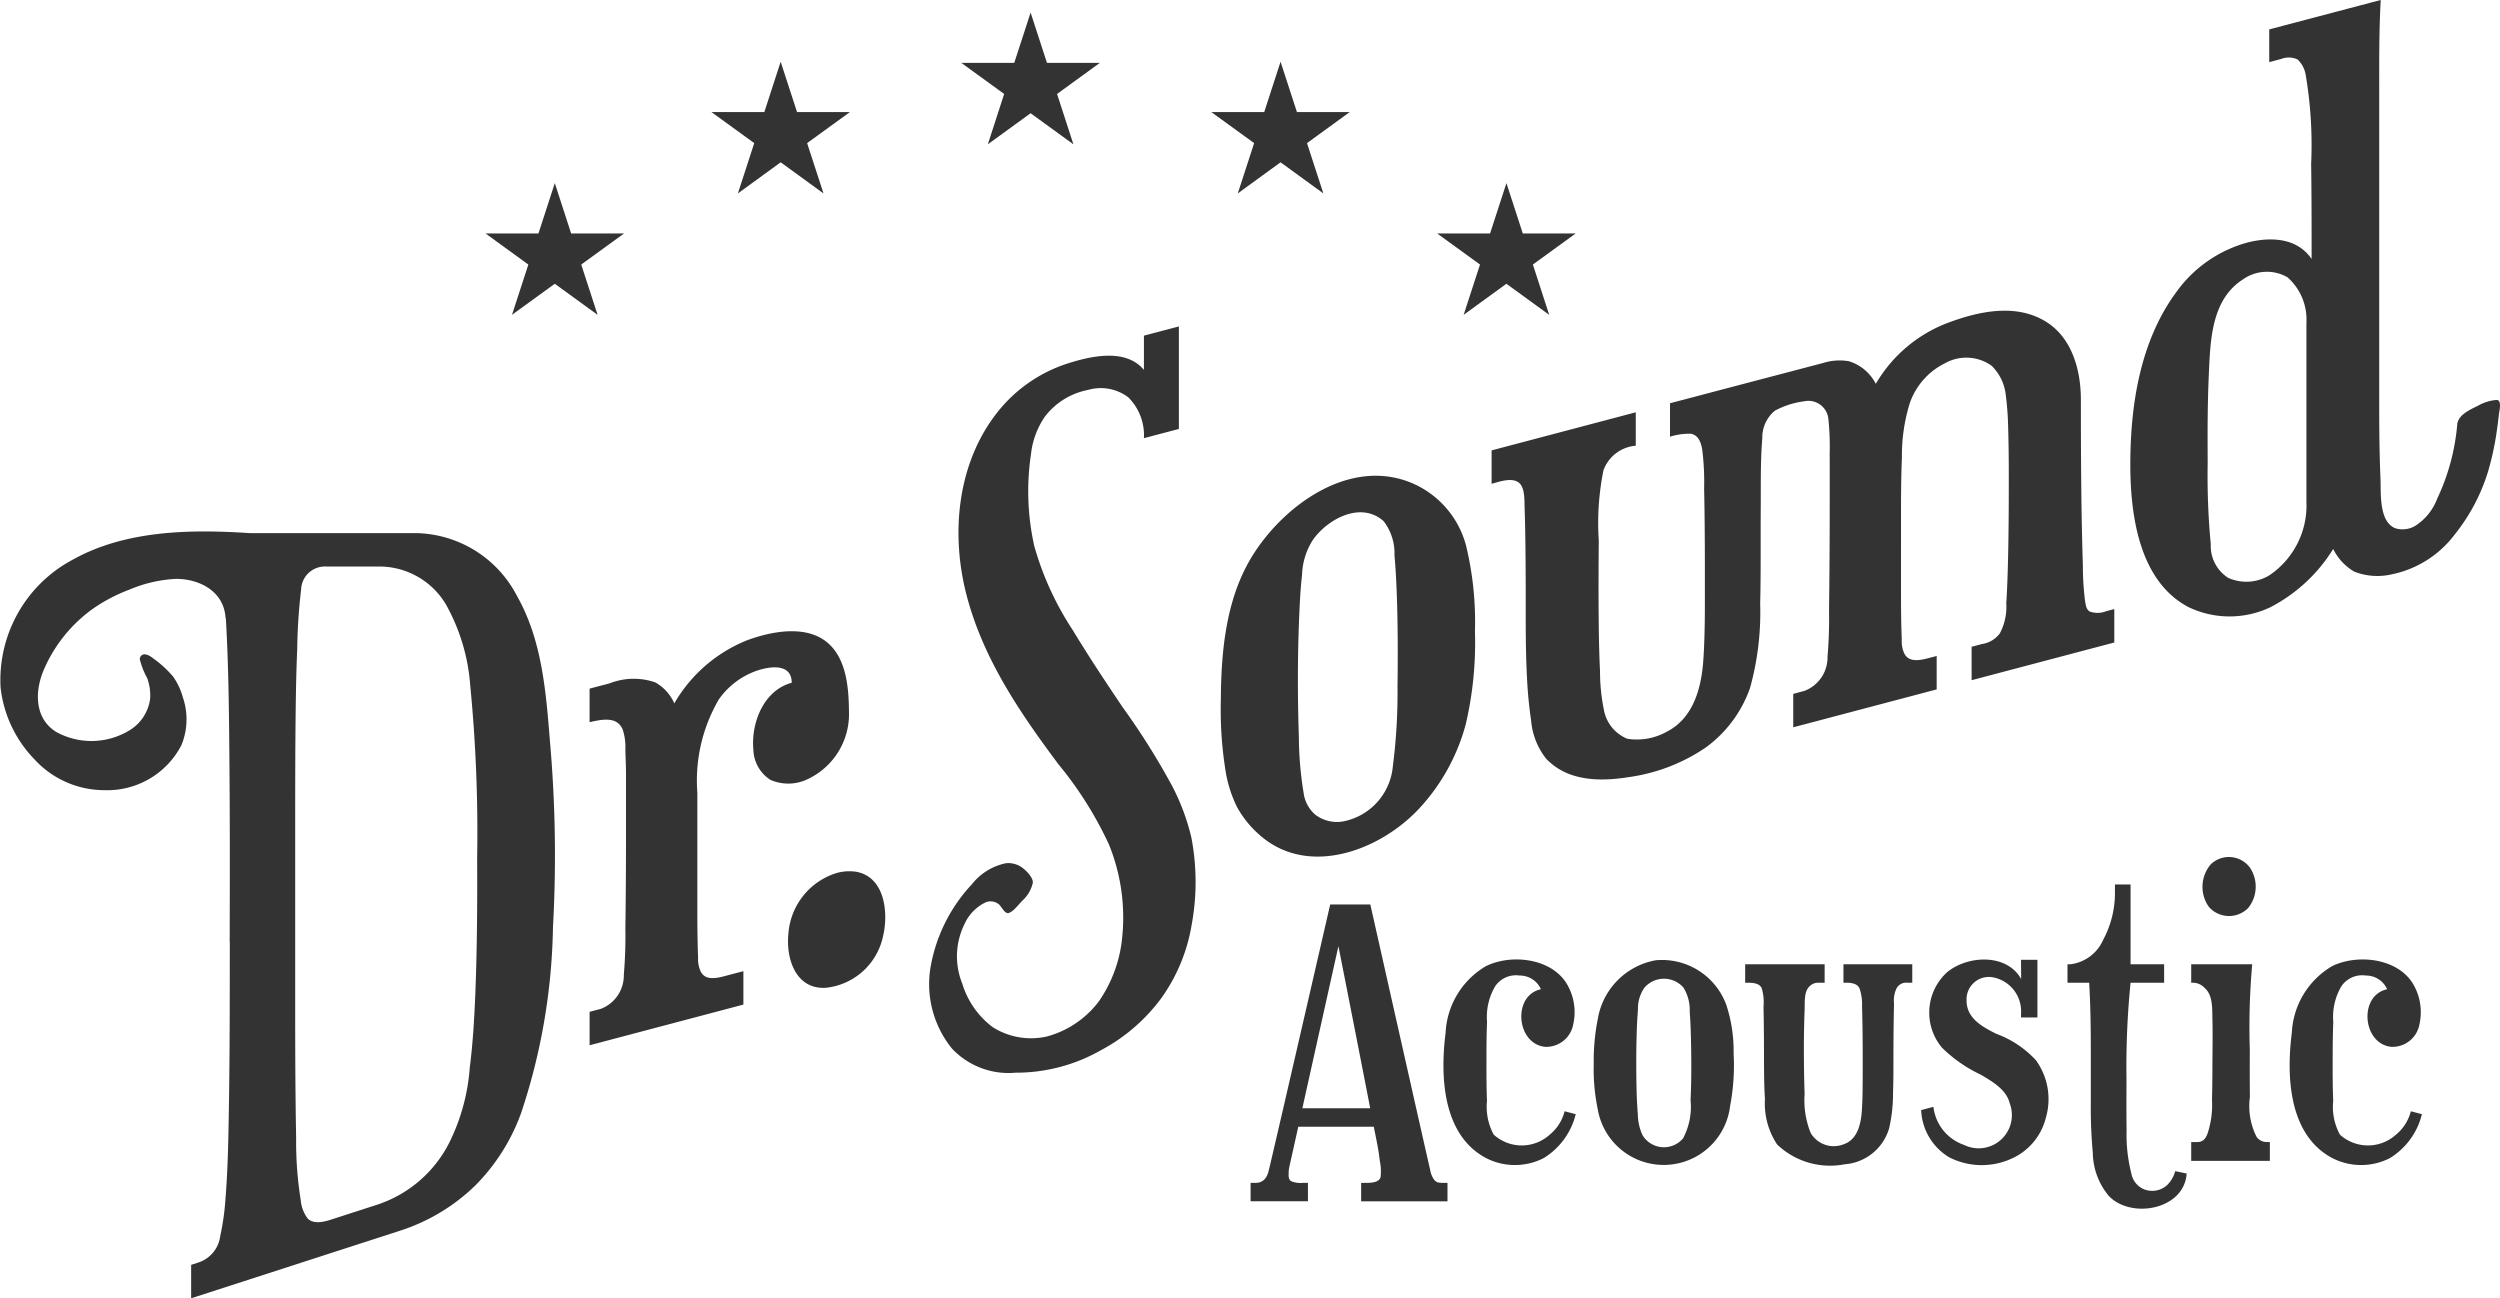 <svg xmlns="http://www.w3.org/2000/svg" viewBox="0 0 148.812 77.281"><defs><style>.cls-1{fill:#333;}</style></defs><title>logo</title><g id="レイヤー_2" data-name="レイヤー 2"><g id="レイヤー_1-2" data-name="レイヤー 1"><path class="cls-1" d="M85.566,70.375a.485.485,0,0,1-.205-.161,1.364,1.364,0,0,1-.232-.585c-.058-.21-3.561-15.792-3.561-15.792H79.18s-3.585,15.605-3.666,15.865q-.17.708-.781.708h-.292v1.097h3.414V70.41h-.318a1.378,1.378,0,0,1-.685-.103c-.179-.112-.144-.353-.144-.534a1.88,1.88,0,0,1,.024-.246l.547-2.457h4.496c.129.667.285,1.335.353,2.009a2.991,2.991,0,0,1,.05.993c-.095.329-.597.338-.865.338h-.291v1.097h5.14V70.41h-.241a1.297,1.297,0,0,1-.356-.035m-8.043-4.405,2.147-9.65c.524,2.652,1.35,6.85,1.892,9.65H77.523m65.071,1.592a2.484,2.484,0,0,1-3.31-.023,3.451,3.451,0,0,1-.401-2.007c-.031-.793-.034-1.586-.031-2.381,0-.774.003-1.549.036-2.324a3.563,3.563,0,0,1,.493-2.135,1.491,1.491,0,0,1,1.443-.623,1.37,1.37,0,0,1,1.269.815c-1.708.37-1.473,3.245.241,3.428a1.63,1.63,0,0,0,1.684-1.345,3.293,3.293,0,0,0-.454-2.516c-.974-1.435-3.27-1.661-4.739-.945a4.869,4.869,0,0,0-2.404,3.963c-.33,2.57-.202,6.101,2.426,7.474a3.759,3.759,0,0,0,3.421-.012,4.254,4.254,0,0,0,1.896-2.61l-.659-.173a2.643,2.643,0,0,1-.912,1.414m-50.37,0a2.484,2.484,0,0,1-3.31-.023,3.49,3.49,0,0,1-.401-2.007c-.03-.793-.032-1.586-.03-2.381,0-.774.001-1.549.035-2.324a3.582,3.582,0,0,1,.493-2.135,1.495,1.495,0,0,1,1.443-.623,1.367,1.367,0,0,1,1.269.815c-1.705.37-1.47,3.245.242,3.428a1.631,1.631,0,0,0,1.684-1.345,3.283,3.283,0,0,0-.455-2.516c-.974-1.435-3.27-1.661-4.736-.945a4.868,4.868,0,0,0-2.407,3.963c-.329,2.57-.199,6.103,2.426,7.474a3.758,3.758,0,0,0,3.42-.012,4.258,4.258,0,0,0,1.899-2.61l-.662-.173a2.627,2.627,0,0,1-.912,1.414m36.793,2.964a1.316,1.316,0,0,1-1.313.294,1.248,1.248,0,0,1-.832-.966,9.379,9.379,0,0,1-.284-2.581c-.014-.98-.01-1.963-.005-2.945a50.626,50.626,0,0,1,.241-5.832h1.998V57.399h-1.998V52.648h-.929v.487a5.858,5.858,0,0,1-.691,2.786,2.458,2.458,0,0,1-1.964,1.478h-.17v1.098h1.291c.079,1.359.097,2.719.097,4.082v3.11a28.875,28.875,0,0,0,.119,2.932,4.09,4.09,0,0,0,.974,2.591c1.346,1.361,4.469.787,4.613-1.357l-.682-.144a1.859,1.859,0,0,1-.464.816m5.315-2.84a4.06,4.06,0,0,1-.405-2.39c-.012-.948-.009-1.899-.006-2.847a41.749,41.749,0,0,1,.144-5.051h-3.632v1.098h.147a.967.967,0,0,1,.659.317c.494.419.442,1.263.457,1.85.022.886.005,1.772,0,2.657-.003.711-.005,1.419-.026,2.129a5.493,5.493,0,0,1-.261,2.018c-.113.297-.266.512-.611.512h-.365V69.101h4.682V67.98h-.195a.745.745,0,0,1-.588-.294m-.508-13.637a2.03,2.03,0,0,0,.108-2.398,1.553,1.553,0,0,0-2.327-.209,2.059,2.059,0,0,0-.119,2.541,1.595,1.595,0,0,0,2.337.066m-12.64,9.053a6.083,6.083,0,0,0-2.358-1.568c-.827-.413-1.762-.92-1.762-1.967a1.331,1.331,0,0,1,1.67-1.37,2.057,2.057,0,0,1,1.57,2.151v.218h.976V57.132h-.976l.008,1.144c-.851-1.531-3.175-1.415-4.399-.413a3.251,3.251,0,0,0-.315,4.499,8.366,8.366,0,0,0,2.305,1.605c.671.398,1.53.883,1.727,1.706a1.976,1.976,0,0,1-2.717,2.478,2.727,2.727,0,0,1-1.824-2.267l-.73.195a3.446,3.446,0,0,0,1.665,2.807,4.257,4.257,0,0,0,3.613.126,3.617,3.617,0,0,0,2.145-2.479,3.937,3.937,0,0,0-.597-3.429M109.731,58.497h.195c.439,0,.697.13.779.388a2.947,2.947,0,0,1,.133 1c.011.41.019.82.026,1.232.013.872.014,1.741.013,2.613-.003.787.001,1.579-.05,2.365-.05.77-.244,1.731-1.078,2.016a1.593,1.593,0,0,1-1.968-.671,5.182,5.182,0,0,1-.362-2.307c-.053-1.666-.062-3.346,0-5.011.017-.405-.045-1.07.266-1.381a.715.715,0,0,1,.561-.244h.365V57.399h-4.73v1.098c.319,0,.825-.026.984.324a2.919,2.919,0,0,1,.108,1.095q.025,1.294.028,2.592c.003.971-.004,1.942.057,2.911a4.414,4.414,0,0,0,.725,2.706,4.564,4.564,0,0,0,4.025,1.178,2.982,2.982,0,0,0,2.644-2.149,9.256,9.256,0,0,0,.23-2.14c.031-.775.022-1.548.024-2.319.003-.671.006-1.341.017-2.012.004-.312.012-.629.018-.943a1.702,1.702,0,0,1,.159-.926.653.653,0,0,1,.636-.317h.291V57.399H109.731v1.098m-6.965,1.34a4.08,4.08,0,0,0-4.198-2.679,4.261,4.261,0,0,0-3.462,3.511,12.688,12.688,0,0,0-.239,2.677,11.602,11.602,0,0,0,.237,2.67,3.982,3.982,0,0,0,7.884-.204,12.851,12.851,0,0,0,.205-3.106,8.814,8.814,0,0,0-.428-2.87m-2.135,5.644a4.005,4.005,0,0,1-.445,2.279,1.49,1.49,0,0,1-2.412-.184,3.078,3.078,0,0,1-.282-1.268c-.043-.509-.066-1.019-.076-1.528-.023-1.076-.023-2.158.008-3.233.014-.484.035-.965.077-1.443a2.151,2.151,0,0,1,.387-1.314,1.536,1.536,0,0,1,2.322,0,2.531,2.531,0,0,1,.371,1.424c.039.538.062,1.073.074,1.613.028,1.218.034,2.438-.023,3.655M58.8,8.59,61.347,6.74l2.547,1.85L62.922,5.593l2.547-1.85h-3.149L61.347.748l-.974,2.995H57.225l2.547,1.85-.971,2.997m-14.878,2.924,2.547-1.853,2.549,1.853L48.044,8.519l2.549-1.85H47.443l-.974-2.995-.971,2.995h-3.151L44.896,8.519l-.974,2.995m29.756,0,2.547-1.853,2.548,1.853-.974-2.995,2.546-1.85H77.199l-.974-2.995-.972,2.995H72.103l2.549,1.85-.974,2.995M34.598,15.747,37.147,13.897H33.996l-.971-2.997L32.051,13.897h-3.148l2.547,1.85-.974,2.994,2.549-1.85,2.547,1.85-.974-2.994M87.123,18.741,89.67,16.891l2.546,1.85-.971-2.994L93.792,13.897H90.644L89.67,10.9,88.696,13.897H85.548l2.549,1.85-.974,2.994m-54.392,25.327c-.237-2.939-.473-5.97-1.955-8.59A6.907,6.907,0,0,0,24.735,31.733H14.853c-3.497-.231-7.368-.178-10.511,1.575A8.11,8.11,0,0,0,.035,40.934,7.29,7.29,0,0,0,2.042,45.189a5.643,5.643,0,0,0,4.174,1.846h.007a4.967,4.967,0,0,0,4.577-2.681,4.041,4.041,0,0,0,.083-2.848,3.915,3.915,0,0,0-.583-1.237,6.546,6.546,0,0,0-.954-.912c-.332-.245-.481-.384-.735-.41a.288.288,0,0,0-.289.295,4.55,4.55,0,0,0,.443,1.129A3.069,3.069,0,0,1,8.938,41.583a2.584,2.584,0,0,1-1.225,1.886,4.352,4.352,0,0,1-4.364.102c-1.322-.819-1.285-2.456-.727-3.735a8.678,8.678,0,0,1,2.947-3.628A9.939,9.939,0,0,1,7.704,35.097a8.08,8.08,0,0,1,2.793-.64c1.441.014,2.848.775,2.931,2.35h.016c.173,2.997.192,6.006.216,9.008.028,3.417.021,6.834.012,10.251h.007c-.003,3.521,0,7.038-.066,10.557-.028,1.579-.064,3.156-.192,4.731a14.857,14.857,0,0,1-.311,2.218A1.906,1.906,0,0,1,11.821,75.146l-.443.144v1.99l12.428-4.02a11.458,11.458,0,0,0,4.475-2.684,11.778,11.778,0,0,0,2.741-4.331,36.683,36.683,0,0,0,1.893-11.03A77.828,77.828,0,0,0,32.731,44.068ZM28.299,59.034c-.062,1.499-.143,3.004-.334,4.493a12.035,12.035,0,0,1-1.194,4.435A7.401,7.401,0,0,1,22.437,71.714l-2.743.887c-.415.133-1.031.288-1.381-.072a2.117,2.117,0,0,1-.41-1.078,21.927,21.927,0,0,1-.275-3.675c-.045-2.488-.057-4.976-.057-7.463V49.622c0-2.48,0-4.965.031-7.446.014-1.18.04-2.36.09-3.54a33.461,33.461,0,0,1,.232-3.539,1.419,1.419,0,0,1,1.505-1.374h3.051a4.617,4.617,0,0,1,4.048,2.229,11.563,11.563,0,0,1,1.459,4.809,90.305,90.305,0,0,1,.415,10.35c.014,2.641-.002,5.283-.104,7.923M75.01,49.73c2.937,2.559,7.306.829,9.596-1.744A11.888,11.888,0,0,0,87.25,43.106a21.322,21.322,0,0,0,.546-5.524,19.305,19.305,0,0,0-.533-5.122,5.605,5.605,0,0,0-3.289-3.735c-3.657-1.476-7.527,1.333-9.398,4.316-1.588,2.528-1.886,5.654-1.905,8.57a23.088,23.088,0,0,0,.293,4.356,7.602,7.602,0,0,0,.666,2.065A6.104,6.104,0,0,0,75.01,49.73m2.329-13.131c.034-.797.074-1.595.166-2.383a4.05,4.05,0,0,1,.645-2.078c.874-1.249,2.868-2.326,4.213-1.112a3.121,3.121,0,0,1,.642,2.015c.074.812.113,1.628.142,2.441.062,1.791.063,3.585.04,5.378a34.576,34.576,0,0,1-.281,4.778,3.671,3.671,0,0,1-2.979,3.261,2.136,2.136,0,0,1-1.627-.399,2.059,2.059,0,0,1-.702-1.3,21.139,21.139,0,0,1-.283-3.32c-.081-2.423-.079-4.861.023-7.282M36.289,40.676l-1.194.315v1.995c.682-.147,1.628-.384,1.971.44a3.334,3.334,0,0,1,.157,1.211c.016.5.04 1.0.04,1.5v2.88c0,2.088-.007,4.172-.038,6.258a27.2,27.2,0,0,1-.092,2.743,2.127,2.127,0,0,1-1.374,2.035l-.663.175v1.991l9.154-2.421v-1.99l-1.061.28c-.511.137-1.244.315-1.502-.311a1.677,1.677,0,0,1-.133-.772q-.021-.493-.028-.985c-.017-.713-.017-1.426-.017-2.141V47.187a9.575,9.575,0,0,1,1.278-5.551,4.602,4.602,0,0,1,2.175-1.681c.794-.291,2.165-.516,2.165.687-1.673.444-2.433,2.4-2.282,3.992a2.203,2.203,0,0,0,1.012,1.786,2.651,2.651,0,0,0,2.289-.076,4.275,4.275,0,0,0,2.388-4.018c-.012-1.317-.135-2.97-1.142-3.949-1.258-1.225-3.402-.818-4.873-.284a8.758,8.758,0,0,0-4.381,3.776,2.66,2.66,0,0,0-1.134-1.251,3.932,3.932,0,0,0-2.713.057M148.584,23.809a2.613,2.613,0,0,0-1.054.327c-.693.334-1.149.582-1.259,1.075a12.85,12.85,0,0,1-1.193,4.463,3.306,3.306,0,0,1-1.325,1.637,1.49,1.49,0,0,1-1.169.134c-.993-.391-.85-2.114-.886-2.941-.068-1.575-.076-3.153-.076-4.731V5.351c0-1.778-.009-3.574.09-5.351l-6.636,1.75V3.698l.706-.187a1.258,1.258,0,0,1,.974.024,1.615,1.615,0,0,1,.489.916,25.015,25.015,0,0,1,.326,5.3c.027,1.888.027,3.778.027,5.666-.849-1.246-2.374-1.324-3.725-1.005a7.685,7.685,0,0,0-4.336,2.985c-2.132,2.896-2.719,6.658-2.73,10.168-.01,2.992.485,6.992,3.444,8.563a5.653,5.653,0,0,0,4.881.023,9.561,9.561,0,0,0,3.751-3.473,3.184,3.184,0,0,0,1.254,1.349,3.784,3.784,0,0,0,2.234.16,6.263,6.263,0,0,0,3.753-2.381,11.249,11.249,0,0,0,1.962-3.689,16.797,16.797,0,0,0,.499-2.218c.064-.41.116-.82.161-1.232.019-.185.211-.879-.161-.86m-11.296,6.054a5.009,5.009,0,0,1-2.222,4.395,2.65,2.65,0,0,1-2.429.144,2.252,2.252,0,0,1-1.042-2.002,43.138,43.138,0,0,1-.184-4.83c-.01-1.757-.013-3.515.068-5.271.09-1.997.137-4.456,2.028-5.662a2.459,2.459,0,0,1,2.654-.13,3.363,3.363,0,0,1,1.127,2.715V29.864m-36.632-4.045c.45.088.597.533.666.933a15.317,15.317,0,0,1,.115,2.307c.035,1.733.046,3.47.044,5.206-.001,1.675.022,3.357-.092,5.03-.112,1.63-.58,3.431-2.149,4.246a3.658,3.658,0,0,1-2.378.433,2.296,2.296,0,0,1-1.392-1.727,11.348,11.348,0,0,1-.23-2.279c-.038-.801-.059-1.599-.071-2.4-.026-1.794-.019-3.589-.003-5.383a15.832,15.832,0,0,1,.28-4.198,2.238,2.238,0,0,1,1.922-1.455v-1.99l-8.582,2.267v1.99c.432-.116,1.154-.384,1.584-.098.411.276.366,1.074.38,1.495.053,1.548.059,3.103.067,4.654.006,1.822-.022,3.646.075,5.467a25.605,25.605,0,0,0,.246,2.567,4.24,4.24,0,0,0,.889,2.271,2.032,2.032,0,0,0,.209.201c1.254,1.152,3.085,1.16,4.672.908a10.764,10.764,0,0,0,4.622-1.766,7.406,7.406,0,0,0,2.641-3.551,16.862,16.862,0,0,0,.602-5.028c.046-1.812.021-3.624.032-5.435.014-1.463-.026-2.943.095-4.405a2.053,2.053,0,0,1,.753-1.635,5.017,5.017,0,0,1,1.73-.555,1.193,1.193,0,0,1,1.45,1.052,16.215,16.215,0,0,1,.076,2.14c0,.043.003.083.003.123v2.883q0,3.125-.04,6.256a27.145,27.145,0,0,1-.09,2.749,2.129,2.129,0,0,1-1.375,2.033l-.666.178v1.99l8.538-2.256v-1.99l-.442.116c-.512.135-1.246.312-1.505-.313a1.698,1.698,0,0,1-.13-.771c-.014-.328-.023-.657-.031-.987-.014-.712-.015-1.425-.015-2.141V30.517c0-1.096.009-2.192.054-3.289a10.572,10.572,0,0,1,.454-3.184,4.151,4.151,0,0,1,2.083-2.407,2.589,2.589,0,0,1,2.808.139,2.862,2.862,0,0,1,.838,1.744,17.967,17.967,0,0,1,.142,1.967c.045,1.514.039,3.03.034,4.543-.005,1.335-.022,2.672-.062,4.008-.019.626-.043,1.251-.085,1.877a3.357,3.357,0,0,1-.383,1.786,1.607,1.607,0,0,1-1.061.634l-.619.164v1.99l8.493-2.244V36.255l-.485.128a1.378,1.378,0,0,1-.979.017c-.237-.137-.253-.504-.291-.744a17.288,17.288,0,0,1-.116-2.005c-.049-1.531-.077-3.062-.094-4.593-.019-1.757-.024-3.513-.024-5.271-.001-1.737-.516-3.677-2.087-4.644-1.764-1.087-3.952-.623-5.773.052a8.408,8.408,0,0,0-4.348,3.653,2.672,2.672,0,0,0-1.604-1.346,3.27,3.27,0,0,0-1.546.109q-.938.246-1.877.493-2.991.784-5.988,1.575c-.413.11-.823.216-1.234.325v1.99a3.808,3.808,0,0,1,1.252-.175m-30.931,20.885a43.023,43.023,0,0,0-2.892-4.592c-1.022-1.514-2.033-3.04-2.978-4.601a17.921,17.921,0,0,1-2.289-4.993,14.946,14.946,0,0,1-.199-5.485,4.832,4.832,0,0,1,.839-2.249,4.244,4.244,0,0,1,2.545-1.571,2.718,2.718,0,0,1,2.409.439,3.187,3.187,0,0,1,.929,2.43l2.08-.549V19.431l-2.08.549V22.016c-1.076-1.278-3.083-.834-4.447-.41a8.739,8.739,0,0,0-4.257,2.911c-2.417,3.044-2.808,7.25-1.853,10.911.985,3.782,3.158,6.97,5.468,10.064a22.114,22.114,0,0,1,2.999,4.758,11.549,11.549,0,0,1,.8,5.507,8.004,8.004,0,0,1-1.397,3.855,5.752,5.752,0,0,1-3.07,2.08,4.25,4.25,0,0,1-3.244-.552,5.071,5.071,0,0,1-1.812-2.592,4.323,4.323,0,0,1,.147-3.57A2.597,2.597,0,0,1,58.689,53.704a.779.779,0,0,1,.761.12c.168.129.357.602.602.52.284-.116.419-.322.813-.742a2.027,2.027,0,0,0,.616-1.064c.005-.32-.381-.702-.618-.881a1.404,1.404,0,0,0-.983-.274,3.463,3.463,0,0,0-2.024,1.248,9.637,9.637,0,0,0-2.473,4.988,6.092,6.092,0,0,0,1.277,4.79,4.62,4.62,0,0,0,3.791,1.443,10.216,10.216,0,0,0,5.087-1.341,10.698,10.698,0,0,0,3.577-3.08,10.423,10.423,0,0,0,1.815-4.363,14.017,14.017,0,0,0-.019-5.239,13.138,13.138,0,0,0-1.183-3.126M49.779,51.972a4.087,4.087,0,0,0-2.848,3.589c-.157,1.486.424,3.352,2.236,3.236a3.895,3.895,0,0,0,3.397-3.071c.329-1.374.119-3.517-1.592-3.833a2.79,2.79,0,0,0-1.194.079"/></g></g></svg>